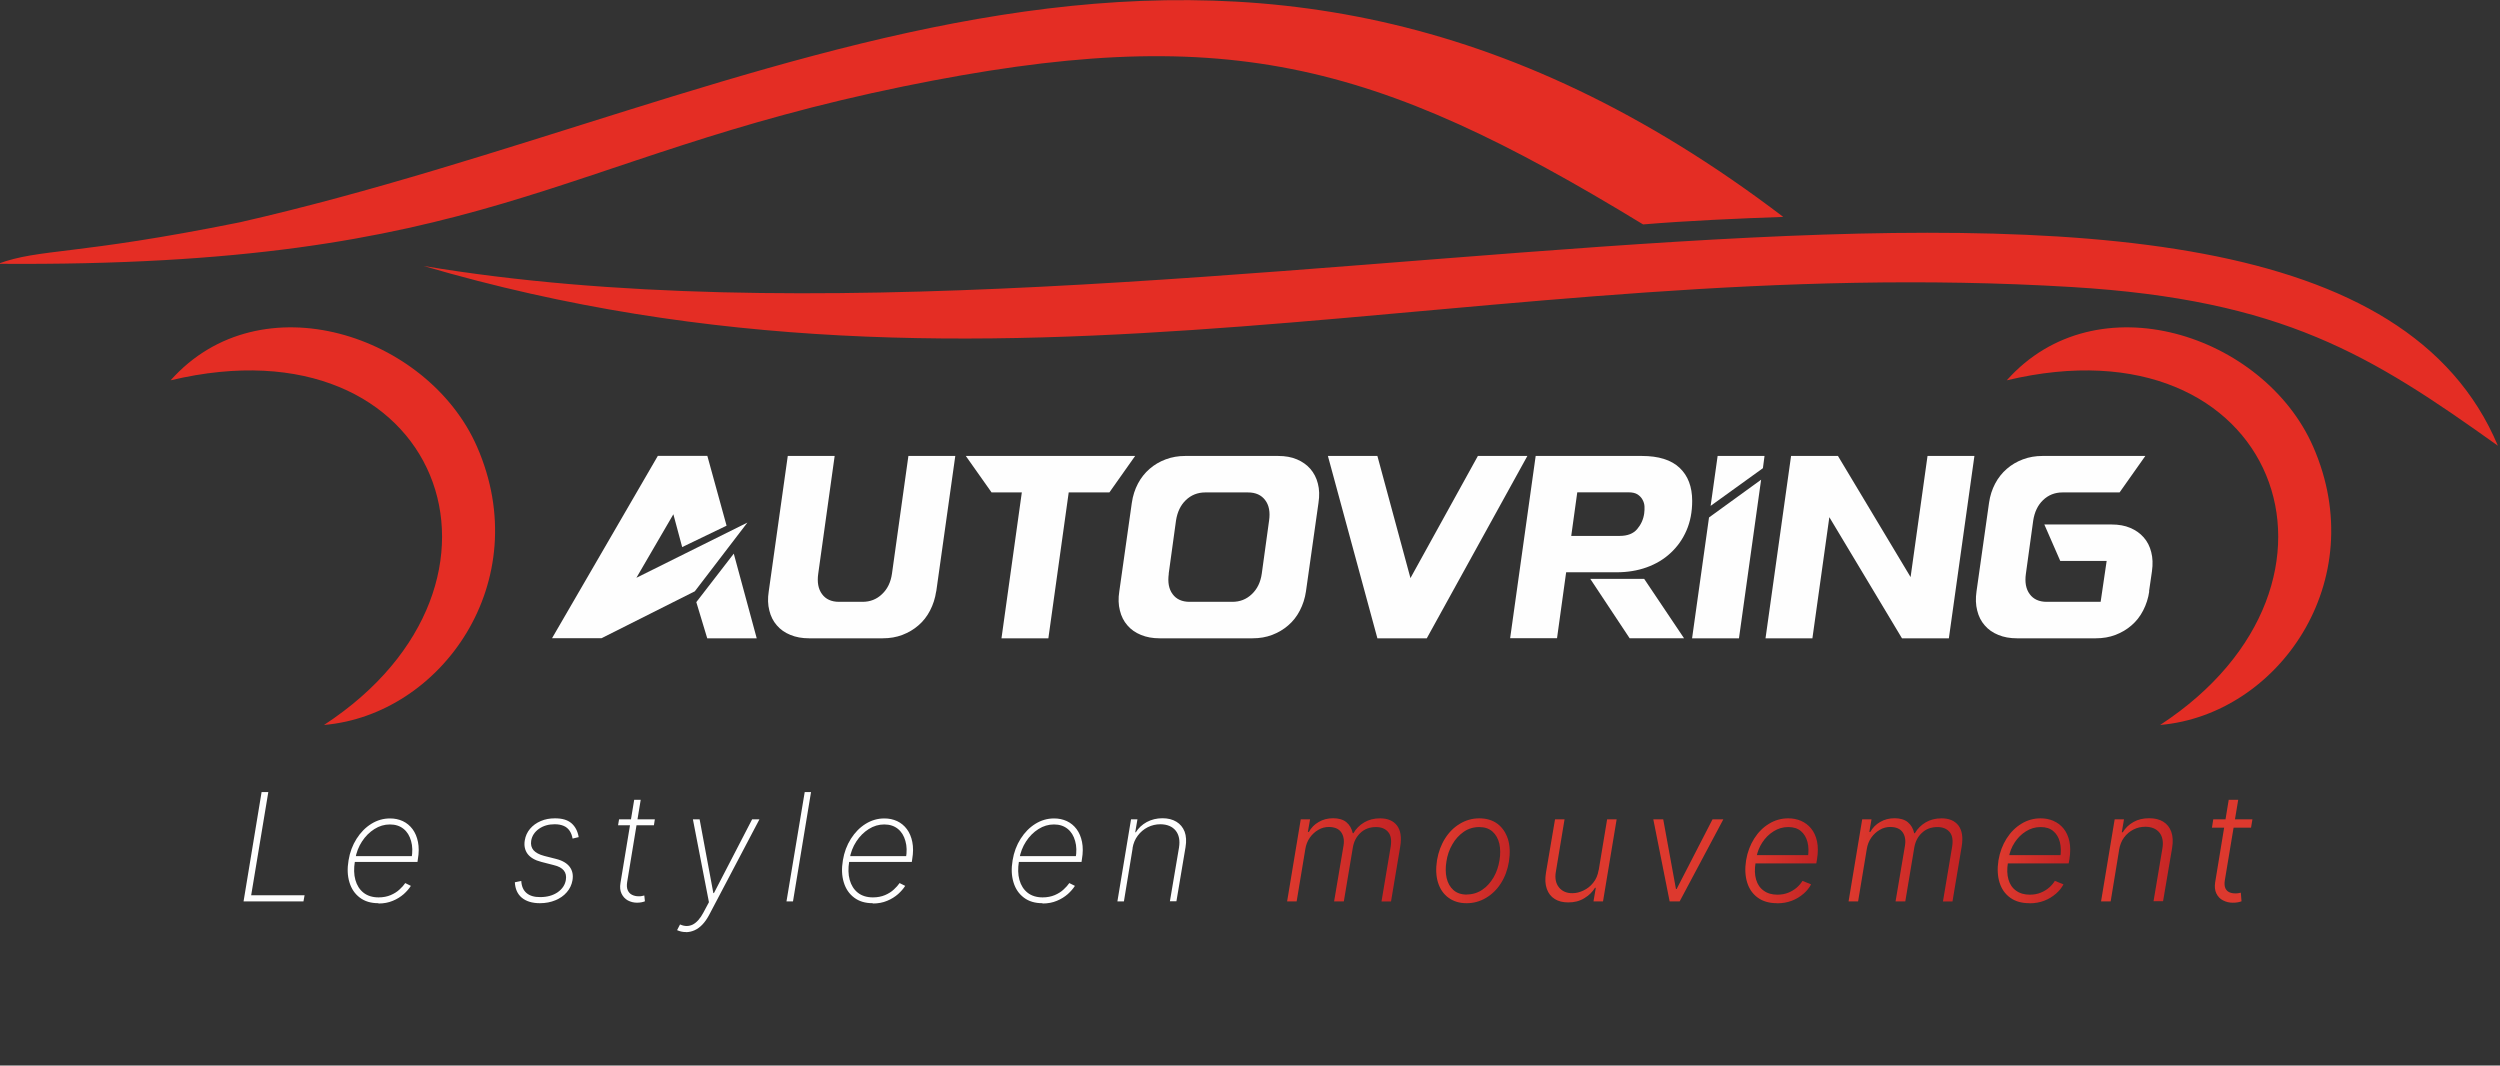 <?xml version="1.0" encoding="UTF-8"?>
<svg id="Calque_1" xmlns="http://www.w3.org/2000/svg" version="1.1" xmlns:xlink="http://www.w3.org/1999/xlink" xmlns:xodm="http://www.corel.com/coreldraw/odm/2003" viewBox="0 0 249.53 106.35">
  <rect x="0" y="0" width="249.53" height="106.35" fill="#333333" stroke="none"/>
  <!-- Generator: Adobe Illustrator 29.6.1, SVG Export Plug-In . SVG Version: 2.1.1 Build 9)  -->
  <defs>
    <style>
      .st0 {
        fill: url(#Dégradé_sans_nom_7);
      }

      .st1 {
        fill: url(#Dégradé_sans_nom_6);
      }

      .st2 {
        fill: #e42d24;
        fill-rule: evenodd;
      }

      .st3 {
        fill: url(#Dégradé_sans_nom_2);
      }

      .st4 {
        isolation: isolate;
      }

      .st5 {
        fill: url(#Dégradé_sans_nom);
      }

      .st6 {
        fill: url(#Dégradé_sans_nom_9);
      }

      .st7 {
        fill: url(#Dégradé_sans_nom_4);
      }

      .st8 {
        fill: url(#Dégradé_sans_nom_3);
      }

      .st9 {
        fill: url(#Dégradé_sans_nom_5);
      }

      .st10 {
        fill: #fefefe;
      }

      .st11 {
        fill: url(#Dégradé_sans_nom_8);
      }
    </style>
    <linearGradient id="Dégradé_sans_nom" data-name="Dégradé sans nom" x1="-155.86" y1="429" x2="-156.86" y2="429" gradientTransform="translate(1910.32 3642.19) scale(11.36 -8.29)" gradientUnits="userSpaceOnUse">
      <stop offset="0" stop-color="#c32324"/>
      <stop offset="1" stop-color="#dd392e"/>
    </linearGradient>
    <linearGradient id="Dégradé_sans_nom_2" data-name="Dégradé sans nom 2" x1="-147.55" y1="429.95" x2="-148.55" y2="429.95" gradientTransform="translate(1232.94 3728.56) scale(7.33 -8.47)" gradientUnits="userSpaceOnUse">
      <stop offset="0" stop-color="#c32324"/>
      <stop offset="1" stop-color="#dd392e"/>
    </linearGradient>
    <linearGradient id="Dégradé_sans_nom_3" data-name="Dégradé sans nom 3" x1="11588.36" y1="-15539.75" x2="11337.44" y2="-15539.75" gradientTransform="translate(-167.12 -354.57) scale(.03 -.03)" gradientUnits="userSpaceOnUse">
      <stop offset="0" stop-color="#c32324"/>
      <stop offset="1" stop-color="#dd392e"/>
    </linearGradient>
    <linearGradient id="Dégradé_sans_nom_4" data-name="Dégradé sans nom 4" x1="11963.96" y1="-15537.94" x2="11717.2" y2="-15537.94" gradientTransform="translate(-167.12 -354.57) scale(.03 -.03)" gradientUnits="userSpaceOnUse">
      <stop offset="0" stop-color="#c32324"/>
      <stop offset="1" stop-color="#dd392e"/>
    </linearGradient>
    <linearGradient id="Dégradé_sans_nom_5" data-name="Dégradé sans nom 5" x1="-147.25" y1="429.95" x2="-148.25" y2="429.95" gradientTransform="translate(1247.74 3728.56) scale(7.24 -8.47)" gradientUnits="userSpaceOnUse">
      <stop offset="0" stop-color="#c32324"/>
      <stop offset="1" stop-color="#dd392e"/>
    </linearGradient>
    <linearGradient id="Dégradé_sans_nom_6" data-name="Dégradé sans nom 6" x1="-155.86" y1="429" x2="-156.86" y2="429" gradientTransform="translate(1966.37 3642.19) scale(11.36 -8.29)" gradientUnits="userSpaceOnUse">
      <stop offset="0" stop-color="#c32324"/>
      <stop offset="1" stop-color="#dd392e"/>
    </linearGradient>
    <linearGradient id="Dégradé_sans_nom_7" data-name="Dégradé sans nom 7" x1="-147.25" y1="429.95" x2="-148.25" y2="429.95" gradientTransform="translate(1272.93 3728.56) scale(7.24 -8.47)" gradientUnits="userSpaceOnUse">
      <stop offset="0" stop-color="#c32324"/>
      <stop offset="1" stop-color="#dd392e"/>
    </linearGradient>
    <linearGradient id="Dégradé_sans_nom_8" data-name="Dégradé sans nom 8" x1="-146.96" y1="429" x2="-147.96" y2="429" gradientTransform="translate(1268.25 3642.19) scale(7.15 -8.29)" gradientUnits="userSpaceOnUse">
      <stop offset="0" stop-color="#c32324"/>
      <stop offset="1" stop-color="#dd392e"/>
    </linearGradient>
    <linearGradient id="Dégradé_sans_nom_9" data-name="Dégradé sans nom 9" x1="13826.82" y1="-15505.63" x2="13684.39" y2="-15505.63" gradientTransform="translate(-167.12 -354.57) scale(.03 -.03)" gradientUnits="userSpaceOnUse">
      <stop offset="0" stop-color="#c32324"/>
      <stop offset="1" stop-color="#dd392e"/>
    </linearGradient>
  </defs>
  <g id="Plan_x5F_1_1">
    <g id="_1658711612816">
      <polygon class="st10" points="24.31 89.97 26.11 79.06 26.78 79.06 25.07 89.36 30.4 89.36 30.29 89.97 24.31 89.97"/>
      <path id="_1" class="st10" d="M37.77,90.15c-.75,0-1.36-.18-1.86-.56-.49-.37-.84-.88-1.03-1.52-.2-.65-.23-1.38-.09-2.2.13-.8.4-1.52.8-2.15.4-.63.89-1.13,1.47-1.49.58-.36,1.2-.54,1.87-.54.47,0,.89.09,1.28.27.38.18.71.45.97.8.26.35.44.78.54,1.28.1.5.1,1.08-.01,1.71l-.04.28h-6.48l.09-.58h6.14l-.34.21c.11-.64.1-1.21-.05-1.72-.14-.51-.39-.92-.75-1.21-.36-.29-.81-.44-1.36-.44s-1.06.15-1.55.46c-.49.31-.9.72-1.24,1.24-.34.52-.56,1.1-.67,1.73l-.04.27c-.11.69-.1,1.29.05,1.83.15.54.42.97.81,1.28.39.31.9.47,1.51.47.45,0,.86-.08,1.21-.23.35-.15.65-.34.88-.56.24-.22.43-.43.57-.64l.56.28c-.17.27-.41.55-.71.82-.31.27-.67.5-1.09.67-.42.18-.9.27-1.43.27Z"/>
      <path id="_2" class="st10" d="M57.78,83.55l-.63.15c-.05-.3-.15-.56-.29-.77-.14-.21-.33-.38-.58-.49s-.55-.17-.92-.17c-.61,0-1.13.15-1.57.46-.43.31-.69.7-.77,1.18-.06.39.02.7.23.95.21.24.57.44,1.07.57l1.22.31c.62.16,1.06.43,1.33.79.27.37.36.81.27,1.34-.08.45-.27.85-.57,1.19-.3.35-.68.61-1.14.8-.46.19-.97.29-1.54.29-.77,0-1.38-.19-1.81-.55-.43-.36-.66-.88-.69-1.54l.64-.13c.03.53.2.93.53,1.21.32.27.78.41,1.37.4.68,0,1.26-.16,1.73-.48.47-.33.74-.74.82-1.23.06-.38,0-.69-.2-.94-.2-.25-.53-.43-1-.54l-1.24-.32c-.64-.16-1.1-.43-1.38-.8-.27-.37-.37-.82-.28-1.35.07-.44.25-.83.53-1.16.28-.33.64-.59,1.07-.77.43-.19.91-.27,1.42-.27.7,0,1.24.15,1.63.48.38.33.63.79.73,1.39Z"/>
      <path id="_3" class="st10" d="M65.36,81.78l-.09.59h-3.58l.1-.59h3.57ZM63.31,79.83h.64l-1.35,8.2c-.05.32-.04.6.05.81.09.21.23.37.43.47.2.1.42.15.66.15.11,0,.21,0,.3-.02.09-.02.18-.04.27-.06l.06.58c-.11.04-.22.08-.35.1-.13.02-.27.04-.43.04-.34,0-.65-.08-.93-.23-.27-.15-.48-.38-.62-.67s-.18-.64-.11-1.06c0,0,1.37-8.31,1.37-8.31Z"/>
      <path id="_4" class="st10" d="M68.46,93.03c-.16,0-.32-.01-.47-.05-.15-.04-.29-.08-.41-.14l.29-.56h.03c.45.2.86.19,1.25,0,.38-.2.74-.59,1.06-1.2l.55-1.03-1.6-8.27h.67l1.37,7.36h.06l3.81-7.36h.73l-5.04,9.58c-.2.37-.42.68-.66.93-.24.25-.5.44-.77.56-.27.12-.56.19-.85.19h0Z"/>
      <polygon id="_5" class="st10" points="80.95 79.06 79.15 89.97 78.5 89.97 80.32 79.06 80.95 79.06"/>
      <path id="_6" class="st10" d="M87.11,90.15c-.75,0-1.36-.18-1.86-.56-.49-.37-.84-.88-1.03-1.52-.2-.65-.23-1.38-.09-2.2.13-.8.4-1.52.8-2.15.4-.63.89-1.13,1.47-1.49.58-.36,1.2-.54,1.87-.54.47,0,.89.09,1.28.27.38.18.71.45.97.8.26.35.44.78.54,1.28.1.5.1,1.08-.01,1.71l-.04.28h-6.48l.09-.58h6.14l-.34.21c.11-.64.1-1.21-.05-1.72-.14-.51-.39-.92-.75-1.21-.36-.29-.81-.44-1.36-.44s-1.06.15-1.55.46c-.49.31-.9.72-1.24,1.24-.34.52-.56,1.1-.67,1.73l-.04.27c-.11.69-.1,1.29.05,1.83.15.54.42.97.81,1.28.39.31.9.47,1.51.47.45,0,.86-.08,1.21-.23.35-.15.65-.34.88-.56.24-.22.43-.43.57-.64l.56.28c-.17.27-.41.55-.71.82-.31.27-.67.5-1.09.67-.42.18-.9.27-1.43.27h0Z"/>
      <path id="_7" class="st10" d="M104.05,90.15c-.75,0-1.36-.18-1.86-.56-.49-.37-.84-.88-1.03-1.52-.2-.65-.23-1.38-.09-2.2.13-.8.4-1.52.8-2.15.4-.63.89-1.13,1.47-1.49.58-.36,1.2-.54,1.87-.54.47,0,.89.09,1.28.27.38.18.71.45.97.8.26.35.44.78.54,1.28.1.5.1,1.08-.01,1.71l-.04.28h-6.48l.09-.58h6.14l-.34.21c.11-.64.1-1.21-.05-1.72-.14-.51-.39-.92-.75-1.21-.36-.29-.81-.44-1.36-.44s-1.06.15-1.55.46c-.49.31-.9.72-1.24,1.24-.34.52-.56,1.1-.67,1.73l-.04.27c-.11.69-.1,1.29.05,1.83.15.54.42.97.81,1.28.39.31.9.47,1.51.47.45,0,.86-.08,1.21-.23.35-.15.65-.34.88-.56.24-.22.43-.43.57-.64l.56.28c-.17.27-.41.55-.71.82-.31.27-.67.5-1.09.67-.42.18-.9.27-1.43.27h0Z"/>
      <path id="_8" class="st10" d="M113.05,84.67l-.87,5.3h-.65l1.36-8.19h.64l-.22,1.29h.06c.26-.42.62-.76,1.09-1.02.47-.25.99-.38,1.57-.38.55,0,1.01.12,1.39.35.38.23.65.56.82.99.16.43.19.95.09,1.55l-.91,5.4h-.65l.91-5.37c.11-.7,0-1.26-.33-1.68-.34-.42-.85-.63-1.52-.64-.46,0-.88.1-1.28.3-.39.2-.72.48-.99.84-.27.36-.44.77-.52,1.25h0Z"/>
      <path id="_9" class="st5" d="M128.47,89.97l1.36-8.19h.93l-.22,1.26h.1c.23-.42.56-.76.99-1,.42-.25.91-.37,1.44-.37s1,.13,1.32.4c.32.27.53.63.63,1.09h.07c.26-.45.62-.81,1.08-1.08.46-.27.99-.4,1.58-.4.76,0,1.32.24,1.69.72.36.48.47,1.17.32,2.09l-.92,5.49h-.95l.92-5.49c.1-.64.02-1.13-.26-1.45-.27-.32-.67-.49-1.21-.49-.63,0-1.15.2-1.55.58-.41.38-.66.87-.76,1.46l-.9,5.38h-.97l.94-5.57c.09-.55,0-1-.24-1.34-.24-.34-.65-.51-1.21-.52-.38,0-.74.09-1.07.29-.33.19-.61.45-.84.77-.23.33-.38.7-.45,1.13l-.87,5.24h-.96,0Z"/>
      <path id="_10" class="st3" d="M146.38,90.15c-.72,0-1.32-.19-1.81-.55-.49-.36-.84-.87-1.04-1.51-.2-.65-.23-1.39-.1-2.23.14-.82.41-1.55.81-2.18.4-.63.9-1.12,1.49-1.47.59-.35,1.23-.53,1.93-.53s1.32.18,1.81.55c.49.37.83.88,1.04,1.52.2.65.23,1.39.1,2.24-.13.82-.4,1.54-.8,2.17-.4.63-.9,1.11-1.49,1.46-.59.35-1.23.53-1.93.53ZM146.39,89.28c.58,0,1.1-.16,1.56-.47.46-.31.83-.73,1.13-1.24.3-.52.49-1.09.59-1.71.1-.61.09-1.16-.02-1.66-.12-.5-.35-.9-.68-1.2-.34-.3-.78-.45-1.33-.45s-1.1.16-1.55.48c-.46.32-.84.74-1.13,1.25-.3.52-.5,1.09-.59,1.71-.1.6-.09,1.15.02,1.65.12.5.34.9.68,1.2.34.3.78.45,1.34.45h0Z"/>
      <path id="_11" class="st8" d="M159.57,86.85l.84-5.07h.95l-1.36,8.19h-.95l.23-1.36h-.08c-.25.42-.61.77-1.08,1.05-.46.28-1,.42-1.61.41-.52,0-.97-.11-1.33-.34-.37-.23-.63-.56-.79-1.01-.16-.45-.19-.99-.08-1.64l.9-5.3h.95l-.87,5.25c-.11.63,0,1.15.31,1.54.32.39.77.59,1.35.58.36,0,.74-.09,1.1-.27.37-.17.7-.43.97-.77.28-.34.46-.76.54-1.26h0Z"/>
      <polygon id="_12" class="st7" points="172.01 81.78 167.65 89.97 166.65 89.97 165.02 81.78 166.01 81.78 167.28 88.73 167.35 88.73 170.93 81.78 172.01 81.78"/>
      <path id="_13" class="st9" d="M177.37,90.15c-.77,0-1.41-.18-1.92-.55-.51-.37-.86-.87-1.06-1.51-.2-.64-.24-1.38-.11-2.22.14-.82.41-1.54.81-2.17.4-.63.89-1.12,1.48-1.48.59-.36,1.23-.54,1.92-.54.45,0,.88.08,1.27.25.39.17.73.42,1.01.76.28.34.48.77.59,1.28.11.51.11,1.12,0,1.81l-.07.4h-6.39l.14-.83h5.89l-.49.28c.1-.59.09-1.12-.03-1.58-.12-.47-.34-.83-.66-1.1-.32-.27-.74-.4-1.26-.4s-1.02.14-1.47.43c-.45.28-.82.65-1.12,1.11-.3.46-.5.96-.59,1.51l-.08.49c-.11.65-.09,1.22.05,1.7.14.48.39.85.76,1.11.37.27.82.4,1.38.4.4,0,.76-.07,1.08-.2.32-.13.6-.3.84-.51.24-.21.43-.43.57-.67l.86.35c-.18.34-.43.66-.76.94-.33.28-.71.52-1.15.69-.44.17-.93.26-1.47.26h0Z"/>
      <path id="_14" class="st1" d="M184.51,89.97l1.36-8.19h.93l-.22,1.26h.1c.23-.42.56-.76.99-1,.42-.25.91-.37,1.44-.37s1,.13,1.32.4c.32.27.53.63.63,1.09h.07c.26-.45.62-.81,1.08-1.08.46-.27.99-.4,1.58-.4.76,0,1.32.24,1.69.72.36.48.47,1.17.32,2.09l-.92,5.49h-.95l.92-5.49c.1-.64.02-1.13-.26-1.45-.27-.32-.67-.49-1.21-.49-.63,0-1.15.2-1.55.58-.41.38-.66.87-.76,1.46l-.9,5.38h-.97l.94-5.57c.09-.55,0-1-.24-1.34-.24-.34-.65-.51-1.21-.52-.38,0-.74.09-1.07.29-.33.19-.61.45-.84.77-.23.33-.38.7-.45,1.13l-.87,5.24h-.96,0Z"/>
      <path id="_15" class="st0" d="M202.56,90.15c-.77,0-1.41-.18-1.92-.55-.51-.37-.86-.87-1.06-1.51-.2-.64-.24-1.38-.11-2.22.14-.82.41-1.54.81-2.17.4-.63.89-1.12,1.48-1.48.59-.36,1.23-.54,1.92-.54.45,0,.88.08,1.27.25.39.17.73.42,1.01.76.28.34.48.77.59,1.28.11.51.11,1.12,0,1.81l-.07.4h-6.39l.14-.83h5.89l-.49.28c.1-.59.09-1.12-.03-1.58-.12-.47-.34-.83-.66-1.1-.32-.27-.74-.4-1.26-.4s-1.02.14-1.47.43c-.45.28-.82.65-1.12,1.11-.3.46-.5.96-.59,1.51l-.08.49c-.11.65-.09,1.22.05,1.7.14.48.39.85.76,1.11.37.27.82.4,1.38.4.4,0,.76-.07,1.08-.2.32-.13.6-.3.84-.51.24-.21.43-.43.57-.67l.86.35c-.18.34-.43.66-.76.94-.33.28-.71.52-1.15.69-.44.17-.93.26-1.47.26h0Z"/>
      <path id="_16" class="st11" d="M211.51,84.86l-.84,5.11h-.96l1.36-8.19h.93l-.22,1.29h.1c.25-.42.61-.77,1.06-1.02.45-.26.98-.38,1.58-.38.55,0,1.02.11,1.39.34.38.23.65.57.81,1.01.16.44.19.99.08,1.64l-.9,5.29h-.95l.88-5.24c.12-.67.02-1.2-.28-1.59-.31-.39-.77-.59-1.41-.6-.43,0-.83.09-1.2.28-.37.19-.68.45-.94.8-.25.34-.41.76-.49,1.23h0Z"/>
      <path id="_17" class="st6" d="M224.82,81.78l-.14.83h-3.9l.13-.83h3.91ZM222.45,79.83h.95l-1.33,8c-.06.34-.04.61.04.81.09.2.22.33.39.41.17.08.37.12.59.12.13,0,.24,0,.33-.02.09-.02.17-.04.24-.05l.07.86c-.1.04-.23.07-.37.1-.14.03-.31.04-.51.04-.35,0-.67-.08-.96-.23-.3-.15-.52-.38-.67-.69-.15-.31-.19-.68-.12-1.12l1.35-8.22Z"/>
      <g class="st4">
        <path class="st10" d="M68.09,54.61l-.88-3.28-3.69,6.34,11.08-5.51-5.25,6.86-9.31,4.68h-4.94l10.56-18.2h4.94l1.92,6.97-4.42,2.13ZM70.59,63.71l-1.09-3.61,3.74-4.84,2.29,8.45h-4.94Z"/>
        <path class="st10" d="M93.44,59.03c-.1.69-.31,1.33-.61,1.91-.3.58-.69,1.08-1.16,1.48-.47.41-1,.72-1.6.95-.6.23-1.25.34-1.96.34h-7.36c-.69,0-1.31-.11-1.86-.34-.55-.22-1-.54-1.35-.95-.36-.41-.61-.9-.75-1.48-.15-.58-.17-1.22-.06-1.91l1.9-13.52h4.68l-1.64,11.75c-.12.85,0,1.53.38,2.04.37.51.94.77,1.7.77h2.34c.76,0,1.41-.25,1.95-.77.54-.51.87-1.19.99-2.04l1.64-11.75h4.68l-1.9,13.52Z"/>
        <path class="st10" d="M96.4,45.51h16.9l-2.57,3.64h-4.06l-2.03,14.56h-4.68l2.03-14.56h-3.02l-2.57-3.64Z"/>
        <path class="st10" d="M112.97,50.19c.1-.71.31-1.35.61-1.92.3-.57.69-1.06,1.16-1.47.47-.41,1-.72,1.61-.95.61-.23,1.26-.34,1.95-.34h9.28c.71,0,1.33.11,1.87.34.54.23.98.54,1.34.95.35.41.61.9.75,1.47.15.57.17,1.21.06,1.92l-1.25,8.84c-.1.69-.31,1.33-.61,1.91-.3.58-.69,1.08-1.16,1.48-.47.41-1,.72-1.6.95-.6.23-1.25.34-1.96.34h-9.28c-.69,0-1.31-.11-1.86-.34-.55-.22-1-.54-1.35-.95-.36-.41-.61-.9-.75-1.48-.15-.58-.17-1.22-.06-1.91l1.25-8.84ZM116.66,57.26c-.12.85,0,1.53.38,2.04.37.51.94.77,1.7.77h4.26c.76,0,1.41-.25,1.95-.77.54-.51.87-1.19.99-2.04l.73-5.3c.12-.85,0-1.53-.39-2.04-.38-.51-.95-.77-1.72-.77h-4.26c-.76,0-1.41.26-1.94.77-.53.51-.85,1.19-.98,2.04l-.73,5.3Z"/>
        <path class="st10" d="M142.42,63.71h-4.94l-4.94-18.2h4.94l3.3,12.19,6.73-12.19h4.94l-10.04,18.2Z"/>
        <path class="st10" d="M153.27,45.51h10.61c1.66,0,2.92.39,3.76,1.18s1.26,1.89,1.26,3.31c0,1.09-.19,2.08-.57,2.95-.38.88-.91,1.62-1.59,2.25s-1.47,1.1-2.39,1.43c-.92.33-1.92.49-2.99.49h-5.04l-.91,6.58h-4.68l2.55-18.2ZM156.83,53.49h4.84c.78,0,1.36-.23,1.74-.68.38-.45.62-.97.7-1.56.03-.23.04-.46.03-.7s-.08-.47-.2-.68c-.11-.21-.28-.38-.49-.52-.22-.14-.52-.21-.9-.21h-5.12l-.6,4.34ZM164.11,57.78l3.98,5.93h-5.43l-3.93-5.93h5.38Z"/>
        <path class="st10" d="M170.58,51.65l5.2-3.77-2.21,15.83h-4.68l1.69-12.06ZM170.74,50.5l.7-4.99h4.68l-.16,1.22-5.23,3.77Z"/>
        <path class="st10" d="M178.77,45.51h4.68l7.25,12.09,1.69-12.09h4.68l-2.55,18.2h-4.68l-7.25-12.09-1.69,12.09h-4.68l2.55-18.2Z"/>
        <path class="st10" d="M214.52,59.03c-.1.69-.31,1.33-.61,1.91-.3.58-.69,1.08-1.16,1.48-.47.41-1,.72-1.6.95-.6.23-1.25.34-1.96.34h-7.88c-.69,0-1.31-.11-1.86-.34-.55-.22-1-.54-1.35-.95-.36-.41-.61-.9-.75-1.48-.15-.58-.17-1.22-.07-1.91l1.25-8.84c.1-.71.31-1.35.61-1.92.3-.57.69-1.06,1.16-1.47.47-.41,1-.72,1.61-.95.61-.23,1.26-.34,1.95-.34h10.27l-2.57,3.64h-5.7c-.76,0-1.41.26-1.94.77-.53.51-.85,1.19-.98,2.04l-.73,5.3c-.12.85,0,1.53.38,2.04.37.51.94.77,1.7.77h5.38l.6-4.08h-4.63l-1.59-3.64h6.71c.71,0,1.33.11,1.87.34.54.23.98.54,1.34.95.36.41.61.9.75,1.47.15.57.17,1.21.07,1.92l-.29,2Z"/>
      </g>
      <path class="st2" d="M200.3,37.96c26.98-6.45,36.96,20.24,15.31,34.4,11.75-1.02,21.16-14.34,15.27-27.78-4.88-11.15-21.6-16.72-30.58-6.62ZM-.2,26.33c48.93.37,55.44-10.55,90.39-17.71,31.86-6.52,46.8-2.69,73.81,13.78,4.43-.37,9.61-.6,13.99-.75-55.71-42.39-101.16-11.51-154.06.54C7.38,25.53,4.07,24.77-.2,26.33ZM42.29,26.55c57.43,16.84,105.59-1.46,164.52,2.1,21.1,1.27,29.86,6.81,42.51,15.84C231.27,1.53,117.58,39.14,42.29,26.55ZM17.03,37.96c26.98-6.45,36.96,20.24,15.31,34.4,11.75-1.02,21.16-14.34,15.27-27.78-4.88-11.15-21.6-16.72-30.58-6.62Z"/>
    </g>
  </g>
</svg>
